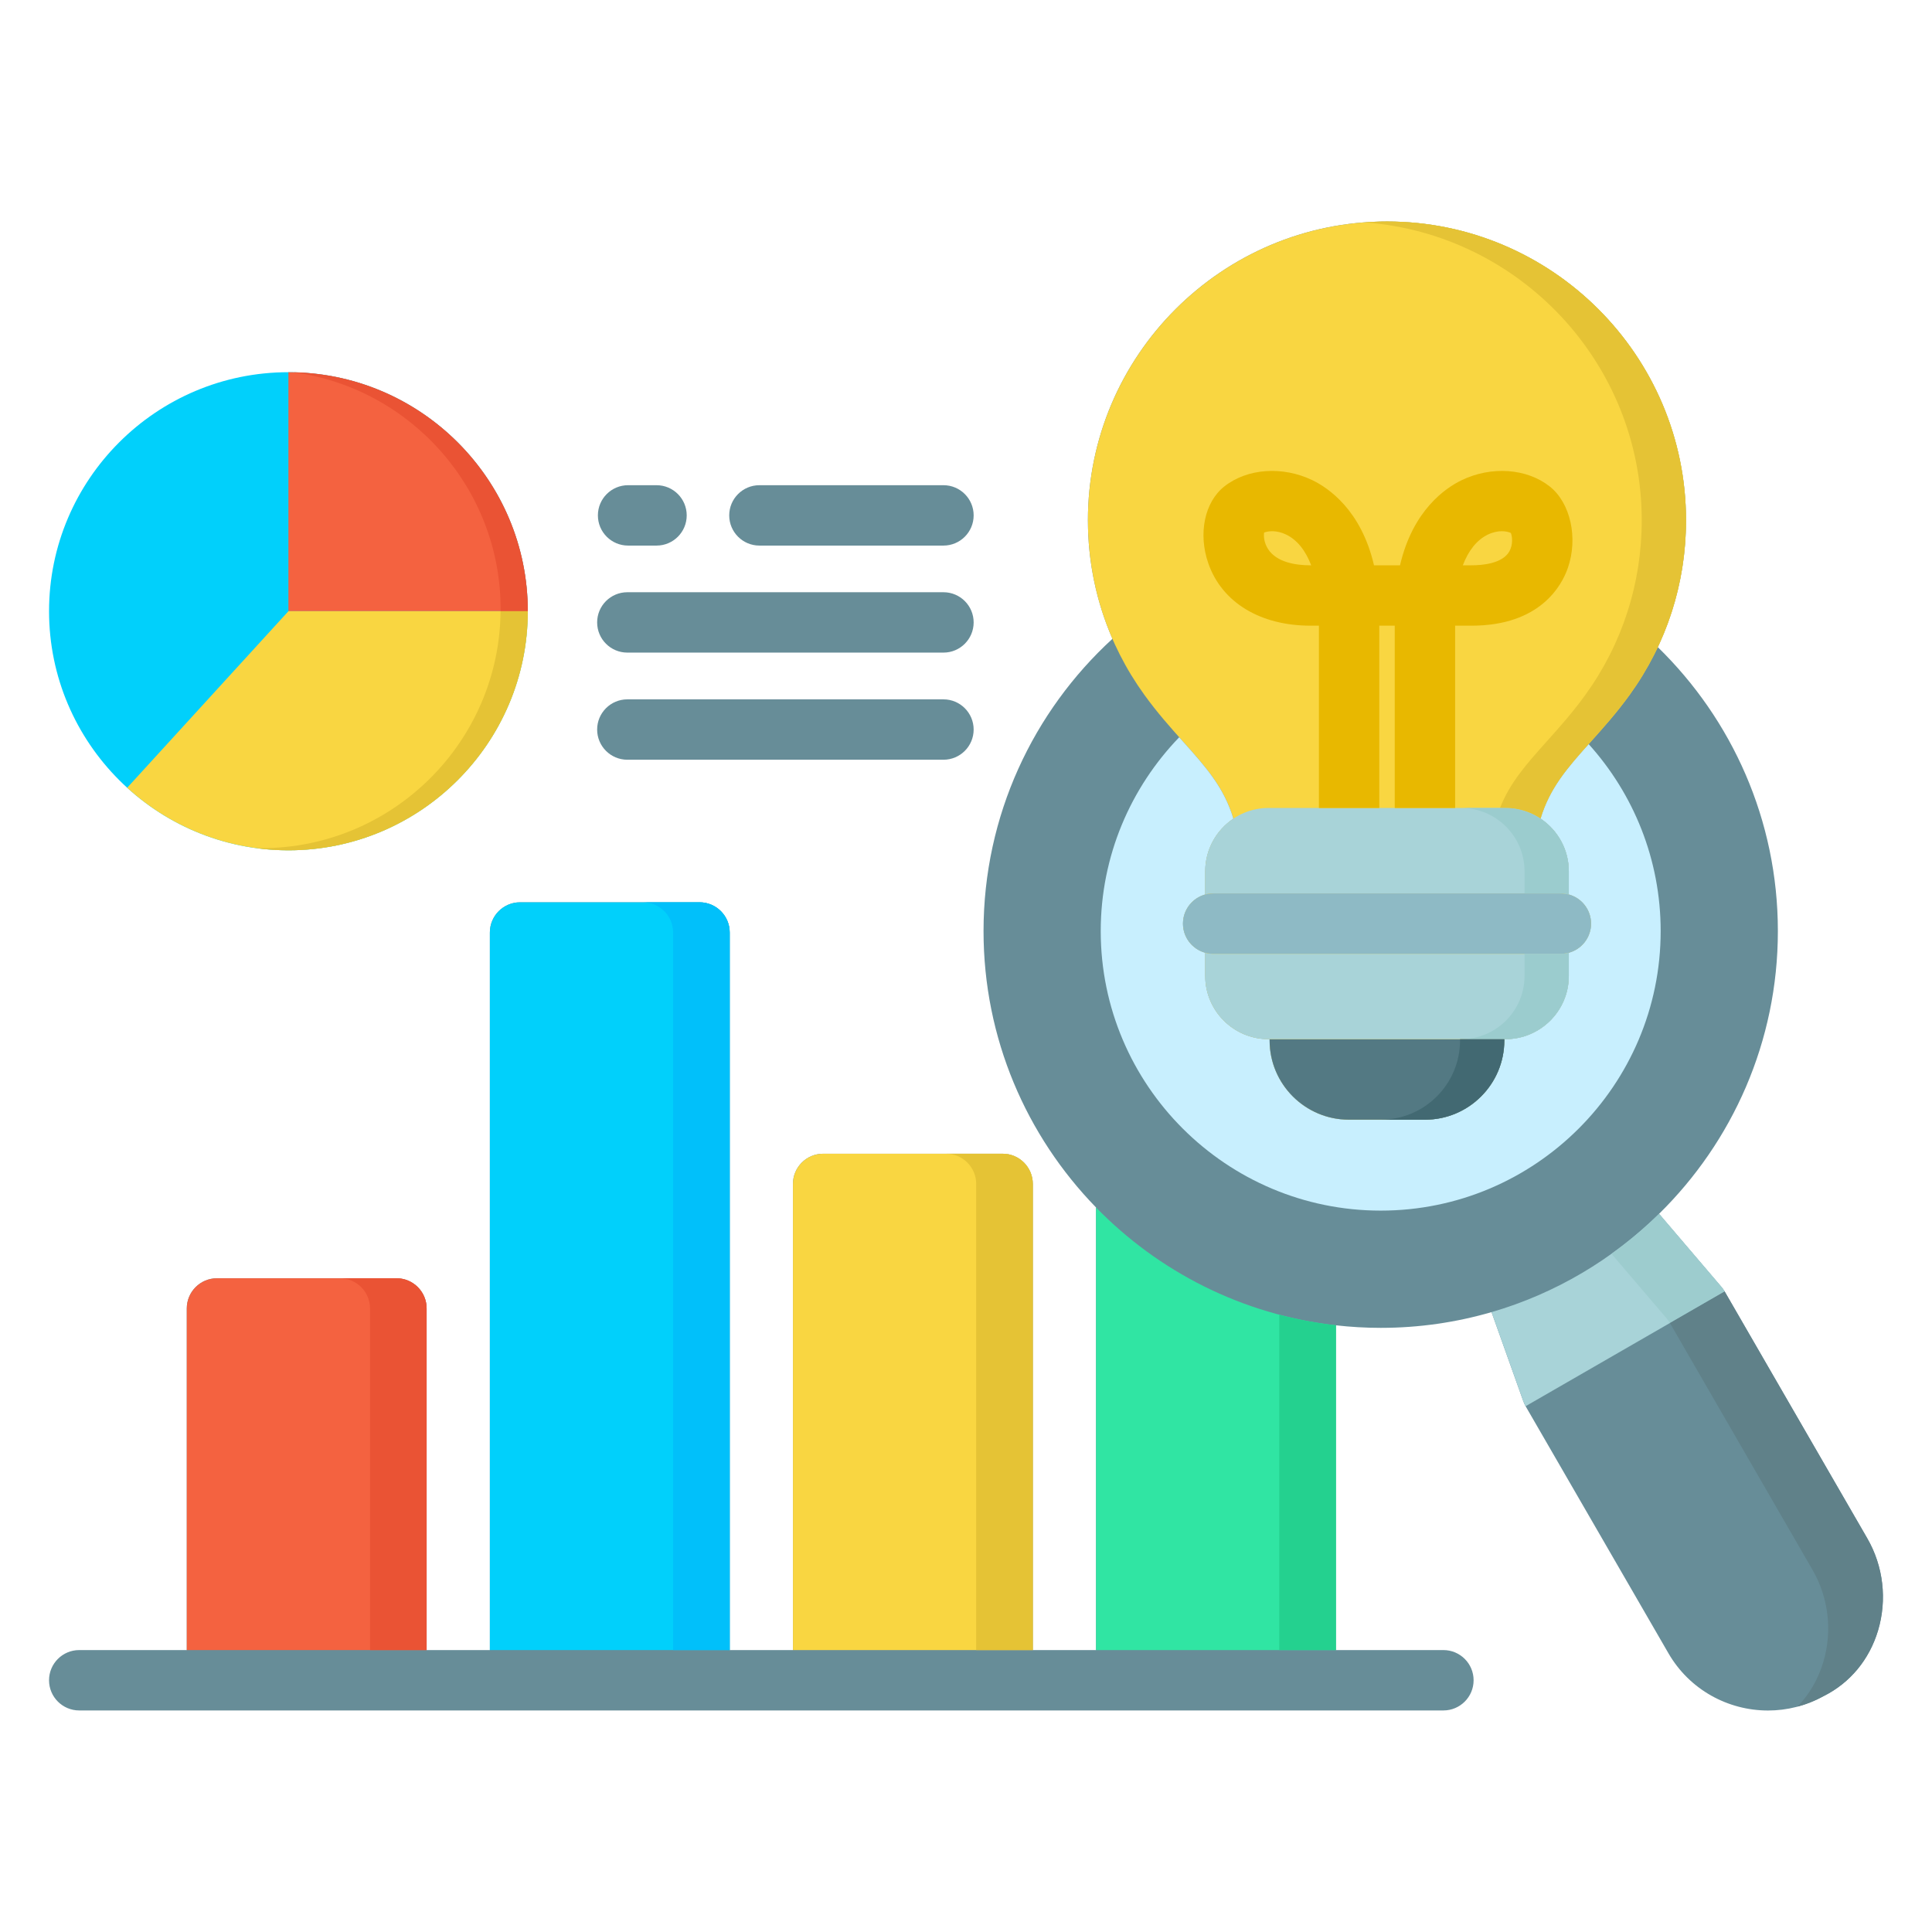<svg xmlns="http://www.w3.org/2000/svg" id="Layer_1" viewBox="0 0 512 512" data-name="Layer 1"><path d="m494.853 407.685-37.808-65.442c-.248-.43-.535-.823-.846-1.188l.004-.003-.103-.12s-.002-.002-.003-.004l-16.429-19.251c19.422-19.086 31.487-45.623 31.487-74.926 0-29.472-12.205-56.145-31.823-75.255 4.914-10.432 7.479-21.833 7.479-33.609 0-43.665-35.552-79.188-79.251-79.188s-79.251 35.524-79.251 79.188c0 10.941 2.229 21.567 6.503 31.402-20.986 19.234-34.164 46.839-34.164 77.462 0 28.449 11.375 54.29 29.815 73.238v117.298h-16.763v-123.537c0-4.418-3.582-8-8-8h-47.558c-4.418 0-8 3.582-8 8v123.537h-16.763v-190.168c0-4.418-3.582-8-8-8h-47.558c-4.418 0-8 3.582-8 8v190.168h-16.763v-90.532c0-4.418-3.582-8-8-8h-47.557c-4.418 0-8 3.582-8 8v90.532h-28.504c-4.418 0-8 3.582-8 8s3.582 8 8 8h361.525c4.418 0 8-3.582 8-8s-3.582-8-8-8h-28.504v-86.066c3.906.441 7.874.675 11.896.675 10.186 0 20.037-1.459 29.359-4.169l8.424 23.623.005-.002c.162.454.36.896.604 1.319l37.83 65.434c5.617 9.746 15.869 15.202 26.404 15.202 4.99 0 10.046-1.225 14.7-3.798.025-.012.05-.024.074-.037 6.97-3.489 12.078-9.657 14.387-17.367 2.444-8.166 1.404-17.067-2.851-24.416z" fill="#678d98"></path><path d="m367.56 58.698c-43.699 0-79.251 35.524-79.251 79.188 0 16.712 5.169 32.701 14.944 46.232 3.437 4.766 6.886 8.621 10.221 12.349 6.13 6.852 10.879 12.16 13.391 20.483-4.497 3.012-7.465 8.139-7.465 13.949v6.159c-3.396.925-5.896 4.022-5.896 7.711s2.5 6.786 5.896 7.711v6.159c0 9.234 7.518 16.747 16.758 16.747h.304v.35c0 11.575 9.425 20.993 21.009 20.993h20.18c11.584 0 21.009-9.417 21.009-20.993v-.35h.304c9.256 0 16.786-7.513 16.786-16.747v-6.159c3.395-.925 5.895-4.022 5.895-7.711s-2.5-6.785-5.895-7.711v-6.159c0-5.816-2.98-10.946-7.491-13.957 2.516-8.326 7.272-13.637 13.413-20.491 3.333-3.722 6.78-7.57 10.219-12.327 9.762-13.511 14.922-29.5 14.922-46.238 0-43.665-35.552-79.188-79.251-79.188z" fill="#f9d641"></path><path d="m408.257 216.942c4.511 3.01 7.491 8.141 7.491 13.957v6.159c3.395.925 5.895 4.022 5.895 7.711s-2.5 6.785-5.895 7.711v6.159c0 9.234-7.53 16.747-16.786 16.747h-.304v.35c0 11.575-9.425 20.993-21.009 20.993h-20.18c-11.584 0-21.009-9.417-21.009-20.993v-.35h-.304c-9.24 0-16.758-7.513-16.758-16.747v-6.159c-3.396-.925-5.896-4.022-5.896-7.711s2.5-6.786 5.896-7.711v-6.159c0-5.81 2.969-10.937 7.465-13.949-2.512-8.323-7.261-13.631-13.391-20.483-.322-.359-.645-.722-.969-1.084-12.863 13.333-20.799 31.438-20.799 51.369 0 40.844 33.291 74.074 74.211 74.074s74.18-33.23 74.18-74.074c0-19.041-7.231-36.424-19.087-49.563-5.819 6.503-10.328 11.73-12.753 19.754z" fill="#c8effe"></path><path d="m336.461 275.385v.35c0 11.575 9.425 20.993 21.009 20.993h20.18c11.584 0 21.009-9.417 21.009-20.993v-.35h-62.197z" fill="#537983"></path><g fill="#a8d3d8"><path d="m413.643 252.769h-92.139c-.729 0-1.433-.106-2.104-.289v6.159c0 9.234 7.518 16.747 16.758 16.747h62.805c9.256 0 16.786-7.513 16.786-16.747v-6.159c-.672.183-1.375.289-2.105.289z"></path><path d="m321.504 236.769h92.139c.73 0 1.434.106 2.105.289v-6.159c0-9.25-7.53-16.775-16.786-16.775h-62.805c-9.24 0-16.758 7.525-16.758 16.775v6.159c.672-.183 1.375-.289 2.104-.289z"></path></g><path d="m403.703 371.348c.161.451.358.89.6 1.31l52.745-30.409-.004-.006c-.248-.43-.535-.823-.846-1.188l.004-.003-.103-.12s-.002-.002-.003-.004l-16.429-19.251c-12.26 12.048-27.45 21.124-44.394 26.05l8.424 23.623.005-.002z" fill="#a8d3d8"></path><g fill="#678d98"><path d="m173.987 144.584h-7.539c-4.418 0-8-3.582-8-8s3.582-8 8-8h7.539c4.418 0 8 3.582 8 8s-3.582 8-8 8z"></path><path d="m250.027 144.584h-48.775c-4.418 0-8-3.582-8-8s3.582-8 8-8h48.775c4.418 0 8 3.582 8 8s-3.582 8-8 8z"></path><path d="m250.027 172.947h-83.777c-4.418 0-8-3.582-8-8s3.582-8 8-8h83.777c4.418 0 8 3.582 8 8s-3.582 8-8 8z"></path></g><path d="m76.435 98.637c-34.979 0-63.436 28.413-63.436 63.337s28.458 63.366 63.436 63.366 63.437-28.426 63.437-63.366-28.457-63.337-63.437-63.337z" fill="#01d0fb"></path><path d="m76.435 98.637v63.337h63.437c0-34.924-28.457-63.337-63.437-63.337z" fill="#f46240"></path><path d="m33.704 208.764c11.283 10.29 26.285 16.577 42.731 16.577 34.979 0 63.437-28.426 63.437-63.366h-63.437z" fill="#f9d641"></path><path d="m250.027 201.337h-83.777c-4.418 0-8-3.582-8-8s3.582-8 8-8h83.777c4.418 0 8 3.582 8 8s-3.582 8-8 8z" fill="#678d98"></path><path d="m273.7 313.75c0-4.418-3.582-8-8-8h-47.558c-4.418 0-8 3.582-8 8v123.537h63.558z" fill="#f9d641"></path><path d="m193.38 247.118c0-4.418-3.582-8-8-8h-47.558c-4.418 0-8 3.582-8 8v190.168h63.558z" fill="#01d0fb"></path><path d="m113.06 346.754c0-4.418-3.582-8-8-8h-47.557c-4.418 0-8 3.582-8 8v90.532h63.557z" fill="#f46240"></path><path d="m105.06 338.754h-15c4.418 0 8 3.582 8 8v90.532h15v-90.532c0-4.418-3.582-8-8-8z" fill="#ea5334"></path><path d="m265.7 305.75h-15c4.418 0 8 3.582 8 8v123.537h15v-123.537c0-4.418-3.582-8-8-8z" fill="#e5c335"></path><path d="m185.38 239.118h-15c4.418 0 8 3.582 8 8v190.168h15v-190.168c0-4.418-3.582-8-8-8z" fill="#01c0fa"></path><path d="m290.463 319.988v117.298h63.557v-86.066c-24.804-2.799-47.021-14.24-63.557-31.231z" fill="#30e5a3"></path><path d="m339.02 348.411v88.875h15v-86.066c-5.119-.578-10.128-1.521-15-2.808z" fill="#24d18f"></path><path d="m457.045 342.243c-.248-.43-.535-.823-.846-1.188l.004-.003-.103-.12s-.002-.002-.003-.004l-16.429-19.251c-3.915 3.847-8.131 7.387-12.605 10.59l14.524 17.02s.002.002.003.004l.103.12-.004.003c.311.365.597.758.846 1.188l.004.006-38.239 22.046s.002.004.003.005l52.745-30.409-.004-.006z" fill="#9dccce"></path><path d="m494.853 407.685-37.804-65.436-14.506 8.363 37.801 65.431c4.255 7.348 5.295 16.25 2.851 24.416-1.364 4.556-3.713 8.568-6.839 11.812 2.353-.627 4.667-1.539 6.888-2.767.025-.012.05-.024.074-.037 6.97-3.489 12.078-9.657 14.387-17.367 2.444-8.166 1.404-17.067-2.851-24.416z" fill="#608189"></path><path d="m367.56 58.698c-1.975 0-3.927.097-5.867.24 40.967 3.013 73.384 37.258 73.384 78.948 0 16.738-5.16 32.727-14.922 46.238-3.438 4.757-6.886 8.605-10.219 12.327-5.416 6.046-9.746 10.901-12.421 17.673h1.446c3.436 0 6.632 1.041 9.295 2.818 2.516-8.326 7.272-13.637 13.413-20.491 3.333-3.722 6.78-7.57 10.219-12.327 9.762-13.511 14.922-29.5 14.922-46.238 0-43.665-35.552-79.188-79.251-79.188z" fill="#e5c335"></path><path d="m347.323 165.813h2.203v48.311h16v-48.311h4.094v48.311h16v-48.311h4.329c18.246 0 23.938-10.68 25.538-15.272 2.773-7.959.718-17.25-4.787-21.617-6.079-4.812-15.472-5.477-23.372-1.656-4.231 2.047-12.919 7.92-16.309 22.545h-6.893c-3.39-14.625-12.077-20.498-16.309-22.545-7.9-3.821-17.293-3.156-23.362 1.648-5.228 4.125-6.975 12.494-4.247 20.354 3.594 10.359 13.73 16.543 27.114 16.543zm46.973-24.142c2.728-1.32 5.076-.923 6.104-.426.349.901.623 3.027-.387 4.849-1.795 3.236-7.076 3.719-10.064 3.719h-2.278c1.48-3.93 3.729-6.74 6.625-8.142zm-59.297-.535c1.133-.439 3.332-.684 5.852.535 2.896 1.401 5.145 4.211 6.625 8.142h-.152c-3.872 0-8.972-.747-11.275-4.307-1.104-1.707-1.182-3.463-1.049-4.37z" fill="#e8b800"></path><path d="m413.643 252.769h-92.139c-4.418 0-8-3.582-8-8s3.582-8 8-8h92.139c4.418 0 8 3.582 8 8s-3.582 8-8 8z" fill="#8ebac5"></path><g fill="#9bccce"><path d="m404.015 230.899v5.87h9.628c.73 0 1.434.106 2.105.289v-6.159c0-9.25-7.53-16.775-16.786-16.775h-11.733c9.256 0 16.786 7.525 16.786 16.775z"></path><path d="m413.643 252.769h-9.628v5.87c0 9.234-7.53 16.747-16.786 16.747h11.733c9.256 0 16.786-7.513 16.786-16.747v-6.159c-.672.183-1.375.289-2.105.289z"></path></g><path d="m386.925 275.385v.35c0 11.575-9.425 20.993-21.009 20.993h11.733c11.584 0 21.009-9.417 21.009-20.993v-.35z" fill="#426972"></path><path d="m132.671 161.41c0 .189-.013.375-.014.564h7.214c0-34.45-27.694-62.543-62.019-63.302 30.915 4.213 54.819 30.733 54.819 62.737z" fill="#ea5334"></path><path d="m132.657 161.975c-.306 34.68-28.632 62.802-63.422 62.802-.504 0-1.001-.026-1.501-.038 2.846.392 5.749.602 8.701.602 34.979 0 63.437-28.426 63.437-63.366h-7.214z" fill="#e5c335"></path></svg>